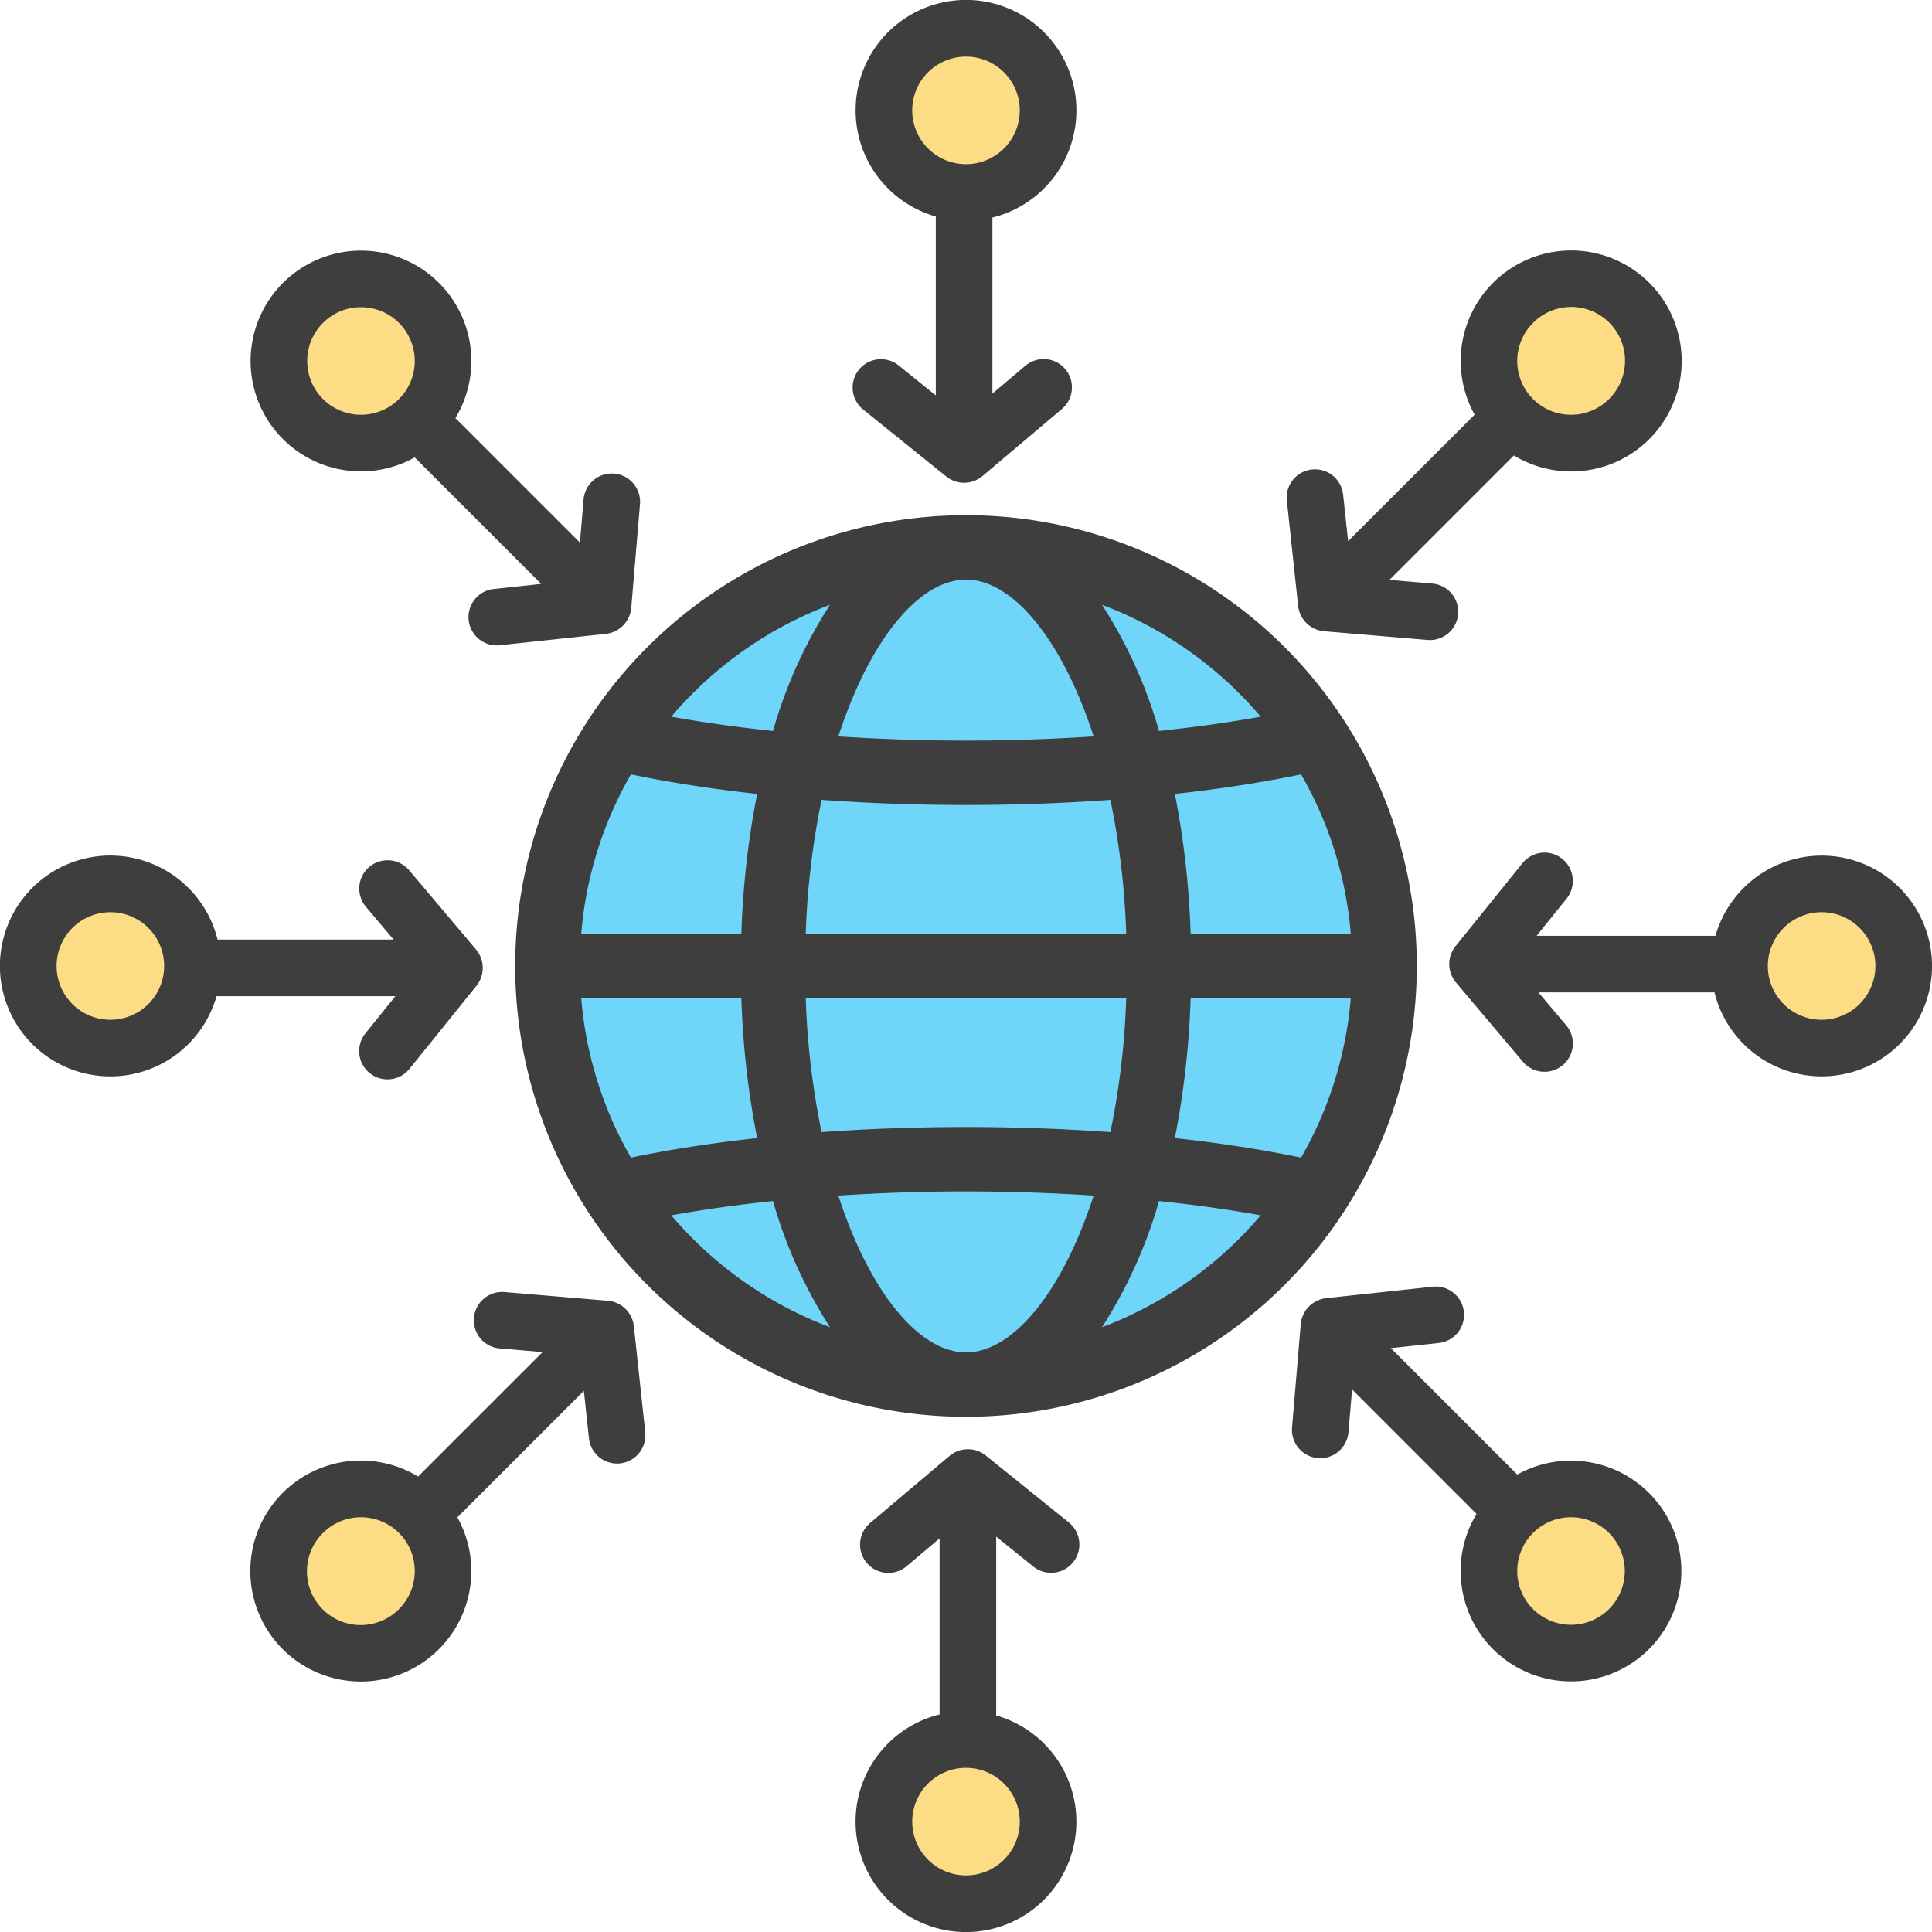 <svg id="centralized" xmlns="http://www.w3.org/2000/svg" width="400" height="400" viewBox="0 0 400 400">
  <g id="Group_767" data-name="Group 767" transform="translate(5.859 5.859)">
    <g id="Group_765" data-name="Group 765">
      <circle id="Ellipse_56" data-name="Ellipse 56" cx="16.994" cy="16.994" r="16.994" transform="translate(177.147)" fill="#fcdd86"/>
      <circle id="Ellipse_57" data-name="Ellipse 57" cx="16.994" cy="16.994" r="16.994" transform="translate(302.409 51.885)" fill="#fcdd86"/>
      <circle id="Ellipse_58" data-name="Ellipse 58" cx="16.994" cy="16.994" r="16.994" transform="translate(354.294 177.147)" fill="#fcdd86"/>
      <circle id="Ellipse_59" data-name="Ellipse 59" cx="16.994" cy="16.994" r="16.994" transform="translate(302.409 302.409)" fill="#fcdd86"/>
      <circle id="Ellipse_60" data-name="Ellipse 60" cx="16.994" cy="16.994" r="16.994" transform="translate(177.147 354.294)" fill="#fcdd86"/>
      <circle id="Ellipse_61" data-name="Ellipse 61" cx="16.994" cy="16.994" r="16.994" transform="translate(51.885 302.409)" fill="#fcdd86"/>
      <circle id="Ellipse_62" data-name="Ellipse 62" cx="16.994" cy="16.994" r="16.994" transform="translate(0 177.147)" fill="#fcdd86"/>
      <circle id="Ellipse_63" data-name="Ellipse 63" cx="16.994" cy="16.994" r="16.994" transform="translate(51.885 51.885)" fill="#fcdd86"/>
    </g>
  </g>
  <g id="Group_768" data-name="Group 768" transform="translate(0 0)">
    <path id="Path_714" data-name="Path 714" d="M235.492,75.666a5.859,5.859,0,1,0-7.355,9.123L245.272,98.6a5.918,5.918,0,0,0,7.552-.021L269.256,84.7a5.859,5.859,0,1,0-7.561-8.952l-6.8,5.742V45.039a22.857,22.857,0,1,0-11.72-.21V81.862Zm2.8-52.813a11.134,11.134,0,1,1,11.134,11.134,11.147,11.147,0,0,1-11.134-11.134Z" transform="translate(-49.428 0)" fill="#3e3e3e"/>
    <path id="Path_715" data-name="Path 715" d="M343.346,139.9a5.93,5.93,0,0,0,5.345,5.317l21.441,1.807c.167.014.334.02.5.02a5.86,5.86,0,0,0,.485-11.7l-8.868-.748,25.771-25.77a22.877,22.877,0,1,0-8.131-8.442L353.7,126.57l-1.054-9.816A5.859,5.859,0,0,0,341,118Zm48.629-58.505a11.134,11.134,0,1,1,15.746,15.745h0a11.134,11.134,0,0,1-15.746-15.746Z" transform="translate(-74.586 -14.528)" fill="#3e3e3e"/>
    <path id="Path_716" data-name="Path 716" d="M461.161,226.574a22.889,22.889,0,0,0-21.977,16.6H402.153l6.2-7.685a5.859,5.859,0,1,0-9.123-7.355l-13.817,17.139a5.925,5.925,0,0,0,.018,7.541l13.884,16.439a5.859,5.859,0,0,0,8.953-7.561l-5.742-6.8h36.454a22.852,22.852,0,1,0,22.188-28.321Zm0,33.988a11.134,11.134,0,1,1,11.134-11.134A11.147,11.147,0,0,1,461.161,260.562Z" transform="translate(-84.014 -49.428)" fill="#3e3e3e"/>
    <path id="Path_717" data-name="Path 717" d="M400.157,376.995a22.724,22.724,0,0,0-11.126,2.887l-26.18-26.18,9.815-1.053A5.859,5.859,0,1,0,371.416,341l-21.9,2.349a5.96,5.96,0,0,0-5.312,5.345L342.4,370.133a5.86,5.86,0,0,0,5.347,6.331c.167.014.334.02.5.02a5.86,5.86,0,0,0,5.832-5.367l.748-8.869L380.6,388.026A22.85,22.85,0,1,0,400.157,377Zm7.873,30.726a11.135,11.135,0,0,1-15.746,0h0a11.134,11.134,0,1,1,15.746,0Z" transform="translate(-74.895 -74.586)" fill="#3e3e3e"/>
    <path id="Path_718" data-name="Path 718" d="M263.537,408.346a5.859,5.859,0,1,0,7.355-9.123l-17.135-13.814a5.92,5.92,0,0,0-7.552.021l-16.433,13.879a5.859,5.859,0,1,0,7.561,8.952l6.8-5.742v36.455a22.857,22.857,0,1,0,11.719.21V402.151Zm-2.8,52.813A11.134,11.134,0,1,1,249.6,450.026,11.147,11.147,0,0,1,260.735,461.16Z" transform="translate(-49.601 -84.013)" fill="#3e3e3e"/>
    <path id="Path_719" data-name="Path 719" d="M145.768,349.526a5.933,5.933,0,0,0-5.345-5.317L118.981,342.4A5.86,5.86,0,1,0,118,354.08l8.868.748L101.093,380.6a22.876,22.876,0,1,0,8.131,8.442l26.186-26.186,1.054,9.816a5.86,5.86,0,0,0,5.819,5.234,5.981,5.981,0,0,0,.633-.034,5.859,5.859,0,0,0,5.2-6.451ZM97.139,408.031a11.134,11.134,0,1,1-15.746-15.745h0a11.134,11.134,0,0,1,15.746,15.746Z" transform="translate(-14.528 -74.896)" fill="#3e3e3e"/>
    <path id="Path_720" data-name="Path 720" d="M81.862,255.852l-6.2,7.685a5.859,5.859,0,1,0,9.123,7.355l13.817-17.139a5.925,5.925,0,0,0-.018-7.541L84.705,229.773a5.859,5.859,0,0,0-8.953,7.56l5.742,6.8H45.04a22.86,22.86,0,1,0-.211,11.72Zm-59.009,4.884A11.134,11.134,0,1,1,33.987,249.6,11.147,11.147,0,0,1,22.852,260.735Z" transform="translate(0 -49.601)" fill="#3e3e3e"/>
    <path id="Path_721" data-name="Path 721" d="M89.266,112.119a22.724,22.724,0,0,0,11.126-2.887l26.18,26.18-9.815,1.053a5.86,5.86,0,0,0,.618,11.686,5.94,5.94,0,0,0,.632-.034l21.892-2.348a5.957,5.957,0,0,0,5.317-5.345l1.807-21.442A5.86,5.86,0,1,0,135.345,118l-.748,8.869-25.777-25.777a22.852,22.852,0,1,0-19.555,11.03ZM81.393,81.393a11.135,11.135,0,0,1,15.746,0h0a11.134,11.134,0,1,1-15.746,0Z" transform="translate(-14.528 -14.528)" fill="#3e3e3e"/>
  </g>
  <g id="decentralized" transform="translate(106.666 106.666)">
    <circle id="Ellipse_64" data-name="Ellipse 64" cx="86.666" cy="86.666" r="86.666" transform="translate(6.667 6.667)" fill="#70d6f9"/>
    <path id="Path_726" data-name="Path 726" d="M323.2,229.867A93.334,93.334,0,1,0,229.867,323.2,93.333,93.333,0,0,0,323.2,229.867Zm-93.334,80c-9.613,0-19.866-12.253-26.434-32.466,8.553-.553,17.407-.866,26.434-.866s17.88.313,26.434.866C249.733,297.613,239.48,309.867,229.867,309.867Zm0-46.666c-10.207,0-20.253.36-29.9,1.06a163.66,163.66,0,0,1-3.28-27.727h66.36a163.65,163.65,0,0,1-3.28,27.727C250.12,263.56,240.074,263.2,229.867,263.2Zm0-113.334c9.613,0,19.866,12.253,26.434,32.466-8.553.553-17.407.866-26.434.866s-17.88-.313-26.434-.866C210,162.12,220.253,149.867,229.867,149.867Zm0,46.666c10.207,0,20.253-.36,29.9-1.06a163.659,163.659,0,0,1,3.28,27.727H196.687a163.652,163.652,0,0,1,3.28-27.727C209.613,196.174,219.66,196.533,229.867,196.533ZM276.374,223.2a178.376,178.376,0,0,0-3.266-28.96c9.334-1.02,18.134-2.38,26.134-4.047A79.121,79.121,0,0,1,309.528,223.2H276.374Zm-93.014,0H150.206a79.128,79.128,0,0,1,10.287-33.007c8,1.666,16.787,3.027,26.134,4.047A178.289,178.289,0,0,0,183.36,223.2Zm0,13.333a178.376,178.376,0,0,0,3.266,28.96c-9.334,1.02-18.134,2.38-26.134,4.047a79.121,79.121,0,0,1-10.287-33.007Zm93.014,0h33.153A79.129,79.129,0,0,1,299.24,269.54c-8-1.666-16.787-3.027-26.134-4.047A178.292,178.292,0,0,0,276.374,236.533Zm14.506-58.287c-6.573,1.187-13.627,2.18-21.053,2.953a97.766,97.766,0,0,0-11.8-26.12A80.193,80.193,0,0,1,290.88,178.246ZM201.706,155.08a97.745,97.745,0,0,0-11.8,26.12c-7.427-.773-14.48-1.766-21.053-2.953A80.179,80.179,0,0,1,201.706,155.08ZM168.853,281.487c6.573-1.187,13.627-2.18,21.053-2.953a97.767,97.767,0,0,0,11.8,26.12A80.193,80.193,0,0,1,168.853,281.487Zm89.173,23.166a97.746,97.746,0,0,0,11.8-26.12c7.427.773,14.48,1.766,21.053,2.953A80.179,80.179,0,0,1,258.027,304.653Z" transform="translate(-136.533 -136.533)" fill="#3e3e3e"/>
  </g>
</svg>
